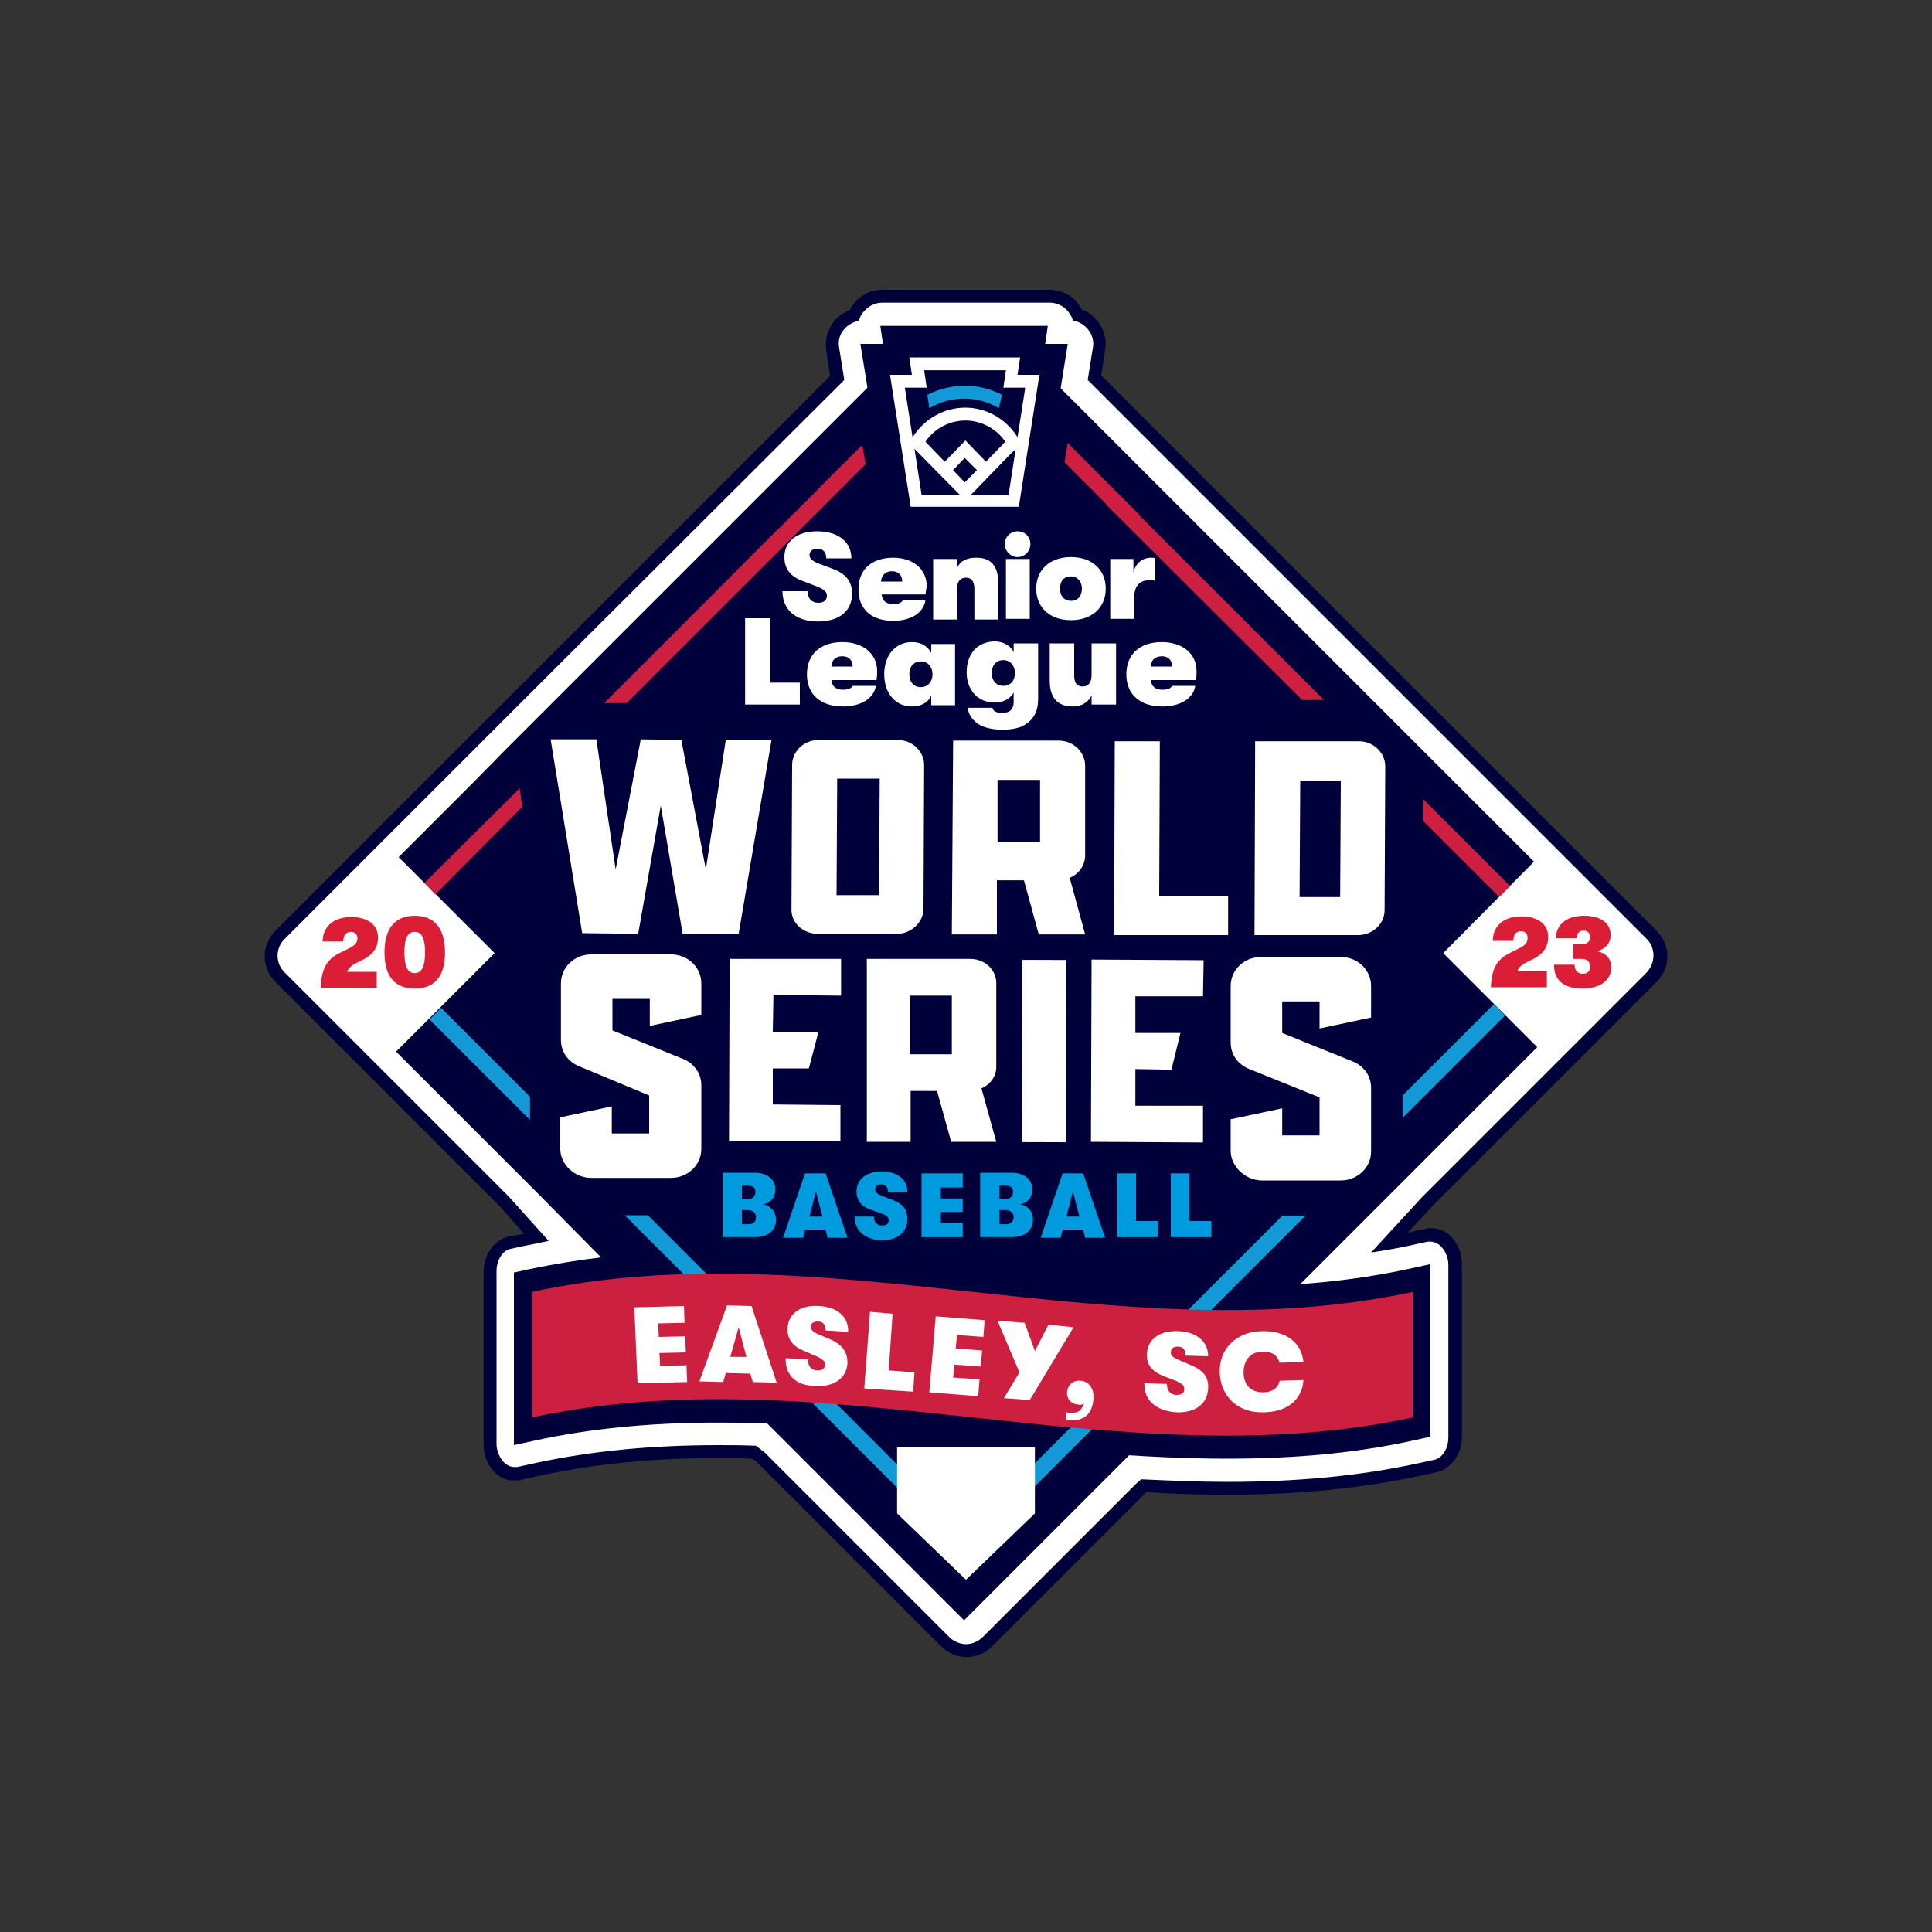 <?xml version="1.0" encoding="UTF-8"?> <!-- Generator: Adobe Illustrator 27.1.1, SVG Export Plug-In . SVG Version: 6.00 Build 0) --> <svg xmlns="http://www.w3.org/2000/svg" xmlns:xlink="http://www.w3.org/1999/xlink" version="1.1" id="Layer_1" x="0px" y="0px" viewBox="0 0 300 300" style="enable-background:new 0 0 300 300;" xml:space="preserve"><rect x="0" y="0" width="300" height="300" fill="#333333" stroke="none"/> <style type="text/css"> .st0{fill:#FFFFFF;} .st1{fill:#00013A;} .st2{fill:#CD1F40;} .st3{fill:#139AD6;} .st4{fill:#DB1E36;} .st5{fill:#009ADE;} </style> <g> <path class="st0" d="M209.7,198.1"></path> <g> <path class="st0" d="M150,256.3c-1.2,0-2.4-0.5-3.3-1.4l-28.5-28.5l-1.1-0.9c-2.1-0.1-3.9-0.1-5.6-0.1c-10.2,0-19.3,0.9-27.8,2.7 l-3.2,0.7c-0.2,0-0.4,0.1-0.6,0.1c-0.9,0-1.8-0.4-2.5-1.2c-0.8-0.9-1.2-2.1-1.2-3.4v-26.8c0-2.2,1.3-4.1,3.1-4.5l2.3-0.5 c0.6-0.1,1.2-0.3,1.8-0.4l-5.1-5.6l-34.8-34.8c-0.9-0.9-1.4-2.1-1.4-3.3c0-1.2,0.5-2.4,1.4-3.3L130,58.7l-0.7-4.5 c-0.2-1.3,0.2-2.7,1.1-3.8c0.6-0.7,1.4-1.2,2.3-1.5c0.2-0.5,0.5-0.9,0.8-1.3c0.9-1,2.2-1.6,3.5-1.6h26c1.4,0,2.7,0.6,3.5,1.6 c0.3,0.4,0.6,0.9,0.8,1.3c0.9,0.2,1.7,0.8,2.3,1.5c0.9,1,1.3,2.4,1.1,3.8l-0.7,4.5l86.5,86.5c0.9,0.9,1.4,2.1,1.4,3.3 c0,1.2-0.5,2.4-1.4,3.3l-34.9,34.9l-5.9,6.4c0.9-0.2,1.8-0.3,2.6-0.5l3.2-0.7c0.2,0,0.4-0.1,0.6-0.1c0.9,0,1.8,0.4,2.5,1.2 c0.8,0.9,1.2,2.1,1.2,3.4v26.8c0,2.2-1.3,4.1-3.1,4.5l-2.3,0.5c-9.2,2-19,2.9-30,2.9c-3.9,0-8.2-0.1-13-0.4l-0.4,0.4l-23.8,23.8 C152.4,255.8,151.2,256.3,150,256.3z"></path> <path class="st1" d="M163,47c1.1,0,2.1,0.5,2.8,1.3c0.4,0.5,0.7,1,0.8,1.5c0.9,0.1,1.7,0.6,2.3,1.3c0.7,0.8,1,1.9,0.8,2.9l-0.8,5 l47.9,47.9l15.4,15.4l23.5,23.5c1.4,1.4,1.4,3.7,0,5.2l-34.9,34.9l-7.9,8.6c1.9-0.3,3.7-0.6,5.6-1l3.2-0.7c0.1,0,0.3,0,0.4,0 c0.6,0,1.3,0.3,1.8,0.9c0.6,0.7,1,1.7,1,2.7v26.8c0,1.8-1,3.3-2.3,3.5l-2.3,0.5c-9.2,2-18.9,2.9-29.8,2.9c-4.4,0-8.9-0.2-13.3-0.4 l-0.8,0.7l-23.8,23.8c-0.7,0.7-1.7,1.1-2.6,1.1c-0.9,0-1.9-0.4-2.6-1.1l-28.6-28.6l-1.4-1.1c-2-0.1-4-0.1-5.9-0.1 c-10.3,0-19.5,0.9-28,2.7l-3.2,0.7c-0.1,0-0.3,0-0.4,0c-0.6,0-1.3-0.3-1.8-0.9c-0.6-0.7-1-1.7-1-2.7v-26.8c0-1.8,1-3.3,2.3-3.5 l2.3-0.5c1.2-0.2,2.3-0.5,3.5-0.7l-6.2-6.9L44.2,151c-0.7-0.7-1.1-1.6-1.1-2.6c0-1,0.4-1.9,1.1-2.6l25.2-25.2l14.2-14.2L131.1,59 l-0.8-5c-0.2-1.1,0.1-2.1,0.8-2.9c0.6-0.7,1.4-1.1,2.3-1.3c0.1-0.6,0.4-1.1,0.8-1.5c0.7-0.8,1.7-1.3,2.8-1.3H163 M163,45h-26 c-1.7,0-3.2,0.7-4.3,2c-0.3,0.4-0.6,0.8-0.8,1.2c-0.9,0.3-1.7,0.9-2.3,1.6c-1.1,1.3-1.5,2.9-1.3,4.6l0.6,4l-46.8,46.8L68,119.3 l-25.2,25.2c-1.1,1.1-1.7,2.5-1.7,4c0,1.5,0.6,2.9,1.7,4l34.8,34.8l3.8,4.3c0,0-0.1,0-0.1,0L79,192c-2.2,0.5-3.9,2.8-3.9,5.5v26.8 c0,1.5,0.5,3,1.5,4.1c0.9,1,2,1.5,3.3,1.5c0.3,0,0.6,0,0.9-0.1l3.2-0.7c8.4-1.8,17.5-2.7,27.6-2.7c1.6,0,3.2,0,5.2,0.1l0.8,0.6 l28.5,28.5c1.1,1.1,2.5,1.7,4,1.7c1.5,0,2.9-0.6,4-1.7l23.8-23.8l0.1-0.1c4.6,0.3,8.7,0.4,12.6,0.4c11,0,20.9-1,30.2-3l2.3-0.5 c2.2-0.5,3.9-2.8,3.9-5.5v-26.8c0-1.5-0.5-3-1.5-4.1c-0.9-1-2-1.5-3.3-1.5c-0.3,0-0.6,0-0.8,0.1l-2.8,0.6l3.8-4.1l34.8-34.8 c1.1-1.1,1.7-2.5,1.7-4c0-1.5-0.6-2.9-1.7-4l-23.5-23.5l-15.4-15.4L171,58.3l0.6-4c0.3-1.6-0.2-3.3-1.3-4.6 c-0.6-0.7-1.4-1.3-2.3-1.6c-0.2-0.4-0.5-0.8-0.8-1.2C166.2,45.7,164.6,45,163,45L163,45z"></path> </g> <path class="st1" d="M83.7,185.5l-22.2-22.2L76.8,148l-14.9-14.9l11.2-11.2l5.7-5.8l6-6l49.9-49.9l-1.1-6.8l3.5,0l-0.4-2.8h26 l-0.4,2.8l3.5,0l-1.1,6.9l50.3,50.3l13.3,13.3l9.9,9.9L224.1,148l14.6,14.6l-24.1,24.1c-7.1,7.1,0,0-7.1,7.1l-57.8,57.8l-58-58 L83.7,185.5z"></path> <path class="st1" d="M190.5,226.5c-13.3,0-26.7-1.4-39.7-2.8c-12.9-1.4-26.2-2.8-39.3-2.8c-10.4,0-19.8,0.9-28.5,2.8l-3.2,0.7 v-26.8l2.3-0.5c9-1.9,18.6-2.9,29.3-2.9c13.3,0,26.7,1.4,39.7,2.8c12.9,1.4,26.2,2.8,39.3,2.8c10.4,0,19.8-0.9,28.5-2.8l3.2-0.7 v26.8l-2.3,0.5C210.9,225.6,201.3,226.5,190.5,226.5"></path> <polygon class="st2" points="116.8,89.6 120.9,85.6 120.9,82.1 113.4,89.6 "></polygon> <polygon class="st2" points="67.6,138.9 81.1,125.3 80.7,122.4 65.9,137.1 "></polygon> <polygon class="st2" points="234.5,137.6 221,124.1 221,127.5 232.8,139.3 "></polygon> <polygon class="st2" points="96.7,109.8 131.2,75.3 131.2,71.8 93.3,109.7 "></polygon> <polygon class="st2" points="171.4,74.5 205.6,108.7 202.2,108.7 171.8,78.4 "></polygon> <path class="st2" d="M165.3,71.8l7.8,7.8h1.8c0.7,0,1.4,0.1,2.1,0.4l-11.2-11.2L165.3,71.8z"></path> <polygon class="st2" points="130.5,76 134.4,72.1 134.4,72 133.9,69.1 127,76 "></polygon> <path class="st3" d="M82.6,170.6l-14.1-14.1l-1.8,1.8l19.3,19.3l0.1,0C83.9,175.8,82.6,173.3,82.6,170.6"></path> <path class="st3" d="M232,155.9l-16.5,16.5c0.5,0.7,0.9,1.5,1.1,2.4l17.1-17.1L232,155.9z"></path> <path class="st3" d="M201.1,186.8L149.9,238l-51.2-51.2c-0.9,0.3-1.6,0.8-2.7,0.9l53.9,53.9l54.3-54.3L201.1,186.8z"></path> <rect x="82.3" y="167.8" class="st1" width="4.7" height="10.4"></rect> <rect x="96.8" y="181.2" transform="matrix(-1.836970e-16 1 -1 -1.836970e-16 285.48 87.211)" class="st1" width="4.7" height="10.4"></rect> <rect x="96.1" y="106.3" transform="matrix(-1.836970e-16 1 -1 -1.836970e-16 210.028 13.077)" class="st1" width="4.7" height="10.4"></rect> <rect x="199.7" y="106.3" transform="matrix(-1.836970e-16 1 -1 -1.836970e-16 313.621 -90.516)" class="st1" width="4.7" height="10.4"></rect> <rect x="198.1" y="181.6" transform="matrix(-1.836970e-16 1 -1 -1.836970e-16 386.769 -13.148)" class="st1" width="3.8" height="10.4"></rect> <rect x="213.1" y="167.8" class="st1" width="4.7" height="8.5"></rect> <path class="st2" d="M219.4,220.1c-45.6,9.8-91.2-9.8-136.8,0v-19.5c45.6-9.8,91.2,9.8,136.8,0 C219.4,207.1,219.4,213.6,219.4,220.1"></path> <g> <path class="st0" d="M98.5,203l7.7-0.2l0.1,2.6l-4.1,0.1l0.1,2.1l4.1-0.1l0.1,2.5l-4.1,0.1l0.1,2l4.1-0.1l0.1,2.6l-7.7,0.2 L98.5,203z"></path> <path class="st0" d="M116.5,213.3l-3.8-0.1l-0.4,1.4l-3.7-0.1l4.3-11.8l3.8,0.1l3.9,11.9l-3.7-0.1L116.5,213.3z M115.9,210.7 l-1.2-4.6l-1.3,4.6L115.9,210.7z"></path> <path class="st0" d="M122,210.9l3.5,0.2c-0.1,1,0.5,1.7,1.4,1.7c0.8,0,1.2-0.3,1.2-0.9c0-0.5-0.3-0.8-1.1-1.2l-2.3-1 c-1.7-0.7-2.5-1.9-2.4-3.5c0.1-2.2,2-3.6,4.8-3.4c2.9,0.1,4.7,1.7,4.6,4l-3.5-0.2c0-0.9-0.4-1.4-1.2-1.4c-0.7,0-1.1,0.3-1.1,0.8 c0,0.5,0.3,0.8,1.2,1.2l2.1,0.9c1.7,0.8,2.4,2,2.4,3.5c-0.1,2.4-2.1,3.8-5,3.6C123.7,215.2,121.9,213.6,122,210.9z"></path> <path class="st0" d="M135.1,203.7l3.5,0.3l-0.6,8.8l4,0.3l-0.2,3l-7.6-0.5L135.1,203.7z"></path> <path class="st0" d="M145.3,204.4l7.6,0.6l-0.2,2.6l-4.1-0.3l-0.2,2.1l4.1,0.3l-0.2,2.5l-4.1-0.3l-0.2,2l4.1,0.3l-0.2,2.6 l-7.6-0.6L145.3,204.4z"></path> <path class="st0" d="M166.7,206.1l-6.8,11.3l-4-0.3l2.4-4l-3.4-8l4.2,0.3l1.6,4.4l2.1-4.1L166.7,206.1z"></path> <path class="st0" d="M165.5,220.5l0.1-1.2c0.3,0.1,0.5,0.1,0.7,0.1c0.6,0,1.1-0.1,1.4-0.4c0.3-0.3,0.5-0.7,0.6-1.1 c-0.2,0.2-0.5,0.3-0.9,0.2c-1.2-0.1-1.8-1-1.7-2c0.1-1,0.9-1.8,2.1-1.7c1.2,0.1,2.1,1.1,2,2.8c-0.2,2.4-1.5,3.5-3.7,3.3 C165.9,220.6,165.7,220.6,165.5,220.5z"></path> <path class="st0" d="M177.7,214.8l3.5,0.1c0,1,0.5,1.7,1.5,1.7c0.8,0,1.2-0.3,1.2-0.9c0-0.5-0.3-0.8-1.1-1.2l-2.3-0.9 c-1.7-0.7-2.5-1.8-2.4-3.4c0.1-2.2,1.9-3.6,4.8-3.5c2.9,0.1,4.7,1.6,4.7,3.9l-3.5-0.1c0-0.9-0.4-1.4-1.2-1.4 c-0.7,0-1.1,0.3-1.1,0.9c0,0.5,0.3,0.8,1.3,1.2l2.1,0.9c1.8,0.8,2.5,1.9,2.4,3.5c-0.1,2.4-2,3.8-4.9,3.7 C179.5,219.1,177.6,217.4,177.7,214.8z"></path> <path class="st0" d="M189.4,213.1c-0.1-3.7,2.6-6.3,6.5-6.4c3.7-0.1,6.2,1.7,6.5,4.8l-3.7,0.1c-0.3-1.1-1.2-1.8-2.7-1.7 c-1.8,0-2.9,1.3-2.9,3.2c0,1.9,1.1,3.1,3,3.1c1.5,0,2.4-0.7,2.6-1.8l3.7-0.1c-0.2,3.1-2.6,5-6.3,5 C192.2,219.4,189.5,216.8,189.4,213.1z"></path> </g> <g id="red_00000182524430048631268290000016321002596190918834_"> <g> <path class="st4" d="M234.4,148l1.8-0.9c0.7-0.4,1-0.8,1-1.5c0-0.6-0.4-1-1-1c-0.8,0-1.2,0.5-1.2,1.5h-3.2c0-2.3,1.7-3.8,4.4-3.8 c2.6,0,4.2,1.2,4.2,3.2c0,1.5-0.7,2.5-2.1,3.3l-1.6,0.8c-0.6,0.4-0.9,0.7-1.1,1.2h4.6v2.5h-8.7C231.6,150.5,232.4,149,234.4,148"></path> <path class="st4" d="M241.3,149.8h3.2c0,0.9,0.5,1.4,1.3,1.4c0.7,0,1.1-0.4,1.1-1.1c0-0.8-0.5-1.2-1.3-1.2h-1.3v-2.3h1.3 c0.9,0,1.3-0.4,1.3-1.1c0-0.6-0.4-1-1-1c-0.7,0-1.1,0.5-1.1,1.2h-3.2c0-2.1,1.6-3.5,4.4-3.5c2.5,0,4.1,1.1,4.1,3 c0,1.2-0.7,2.1-2.1,2.5c1.4,0.3,2.2,1.2,2.2,2.5c0,2-1.7,3.3-4.5,3.3C242.8,153.5,241.3,152.2,241.3,149.8"></path> </g> <g> <path class="st4" d="M52.7,148l1.8-0.9c0.7-0.4,1-0.8,1-1.4c0-0.6-0.4-1-1-1c-0.8,0-1.2,0.6-1.2,1.5h-3.2c0-2.3,1.7-3.8,4.4-3.8 c2.6,0,4.2,1.2,4.2,3.2c0,1.5-0.7,2.5-2.1,3.3l-1.6,0.8c-0.6,0.4-0.9,0.7-1.1,1.2h4.6v2.5h-8.7C49.9,150.5,50.7,149,52.7,148"></path> <path class="st4" d="M59.7,147.9c0-3.7,1.6-5.7,4.7-5.7c3.1,0,4.7,2,4.7,5.7c0,3.7-1.6,5.6-4.7,5.6 C61.3,153.5,59.7,151.6,59.7,147.9 M66,147.9c0-2.2-0.5-3.2-1.6-3.2c-1.1,0-1.6,1-1.6,3.2c0,2.2,0.5,3.2,1.6,3.2 C65.5,151.1,66,150.1,66,147.9"></path> </g> </g> <polygon class="st0" points="160.7,235 160.7,224.7 139.3,224.7 139.3,235 150,245.3 "></polygon> <path class="st0" d="M191.1,178.7l0-4.9l8-1.7l0,4.2l5.8,0l0-5.9l-10.9-4.4c-1.8-0.7-2.9-2.3-2.9-4.1l0-8.8c0-2.5,2.1-4.5,4.7-4.5 l12.4,0c2.6,0,4.7,2,4.7,4.5l0,4.9l-8,1.7l0-4.2l-5.8,0l0,4.9l10.9,4.4c1.8,0.7,2.9,2.3,2.9,4.1l0,9.9c0,2.5-2.1,4.5-4.7,4.5 l-12.4,0C193.3,183.2,191.1,181.1,191.1,178.7"></path> <path class="st0" d="M87,178.4l0-4.9l8-1.7l0,4.2l5.8,0l0-5.9L90,165.6c-1.8-0.7-2.9-2.3-2.9-4.1l0-8.8c0-2.5,2.1-4.5,4.7-4.5 l12.4,0c2.6,0,4.7,2,4.7,4.5l0,4.9l-8,1.7l0-4.2l-5.8,0l0,4.9l10.9,4.4c1.8,0.7,2.9,2.3,2.9,4.1l0,9.9c0,2.5-2.1,4.5-4.7,4.5 l-12.4,0C89.2,182.9,87,180.8,87,178.4"></path> <polygon class="st0" points="169.5,149 186.9,149.1 186.8,154.7 176.3,154.7 176.3,160.4 183.3,160.4 181.9,166.1 176.3,166 176.3,171.7 186.8,171.7 186.8,177.4 169.4,177.3 "></polygon> <rect x="147.9" y="159.8" transform="matrix(3.014503e-03 -1 1 3.014503e-03 -1.563 324.764)" class="st0" width="28.3" height="6.8"></rect> <path class="st0" d="M134.6,148.9l16.1,0c2.2,0,4,1.7,4,3.7l0,13.1c0,1.4-0.9,2.7-2.3,3.3l2.3,8.3l-7,0l-2.2-7.9l-4.1,0l0,7.9 l-6.8,0L134.6,148.9z M147.8,163.7l0-9.1l-6.5,0l0,9.1L147.8,163.7z"></path> <polygon class="st0" points="113.3,148.9 130.6,148.9 130.6,154.6 120.1,154.5 120,160.2 127.1,160.2 125.6,165.9 120,165.9 120,171.5 130.5,171.6 130.5,177.2 113.2,177.2 "></polygon> <path class="st0" d="M194.9,115.1l16.1,0c2.3,0,4.1,1.8,4.1,3.9l-0.1,22.3c0,2.2-1.9,3.9-4.1,3.9l-16.1,0L194.9,115.1z M208.1,139.3l0.1-18.1l-6.3,0l-0.1,18.1L208.1,139.3z"></path> <polygon class="st0" points="173.1,115.1 180.1,115.1 180,139.2 190.7,139.2 190.7,145.2 173,145.2 "></polygon> <path class="st0" d="M148,115l16.4,0c2.3,0,4.1,1.8,4.1,3.9l0,13.9c0,1.5-0.9,2.9-2.4,3.5l2.4,8.8l-7.2,0l-2.3-8.4l-4.2,0l0,8.4 l-7,0L148,115z M161.5,130.7l0-9.6l-6.6,0l0,9.6L161.5,130.7z"></path> <path class="st0" d="M122.9,141.1l0.1-22.3c0-2.2,1.9-3.9,4.1-3.9l12.3,0c2.3,0,4.1,1.8,4.1,3.9l-0.1,22.3c0,2.1-1.9,3.9-4.1,3.9 l-12.3,0C124.7,145,122.8,143.3,122.9,141.1 M136.5,139l0.1-18.1l-6.6,0l-0.1,18.1L136.5,139z"></path> <polygon class="st0" points="85.5,114.8 92.6,114.8 95.6,135 99.5,114.8 105.8,114.9 109.6,135 112.7,114.9 119.8,114.9 114.7,145 106,145 102.6,125.1 99.1,145 90.4,144.9 "></polygon> <g> <path class="st5" d="M120.5,189.4c0,1.7-1.3,2.7-3.2,2.7h-5v-10h4.9c1.9,0,3.2,1,3.2,2.6c0,1.3-0.8,2.1-1.9,2.3 C119.6,187.2,120.5,188.1,120.5,189.4z M115.2,184.1v2.1h0.9c0.7,0,1.2-0.4,1.2-1.1c0-0.7-0.4-1-1.2-1H115.2z M117.4,189 c0-0.6-0.5-1.1-1.2-1.1h-1v2.2h1C117,190.1,117.4,189.7,117.4,189z"></path> <path class="st5" d="M128.2,191H125l-0.3,1.2h-3.1l3.4-10h3.2l3.4,10h-3.1L128.2,191z M127.7,188.9l-1-3.9l-1,3.9H127.7z"></path> <path class="st5" d="M132.7,188.9h3c0,0.9,0.5,1.4,1.3,1.4c0.6,0,1-0.3,1-0.8c0-0.5-0.3-0.7-0.9-1l-2-0.7 c-1.4-0.5-2.1-1.5-2.1-2.8c0-1.8,1.5-3.1,3.9-3.1c2.4,0,4,1.2,4,3.2h-3c0-0.7-0.4-1.2-1.1-1.2c-0.6,0-0.9,0.3-0.9,0.8 c0,0.4,0.3,0.7,1.1,1l1.8,0.7c1.5,0.6,2.1,1.5,2.1,2.9c0,2-1.5,3.3-4,3.3C134.3,192.5,132.7,191.1,132.7,188.9z"></path> <path class="st5" d="M143.1,182.2h6.4v2.2h-3.4v1.7h3.4v2.1h-3.4v1.7h3.4v2.2h-6.4V182.2z"></path> <path class="st5" d="M160.4,189.4c0,1.7-1.3,2.7-3.2,2.7h-5v-10h4.9c1.9,0,3.2,1,3.2,2.6c0,1.3-0.8,2.1-1.9,2.3 C159.6,187.2,160.4,188.1,160.4,189.4z M155.2,184.1v2.1h0.9c0.7,0,1.2-0.4,1.2-1.1c0-0.7-0.4-1-1.2-1H155.2z M157.4,189 c0-0.6-0.5-1.1-1.2-1.1h-1v2.2h1C156.9,190.1,157.4,189.7,157.4,189z"></path> <path class="st5" d="M168.2,191H165l-0.3,1.2h-3.1l3.4-10h3.2l3.4,10h-3.1L168.2,191z M167.6,188.9l-1-3.9l-1,3.9H167.6z"></path> <path class="st5" d="M173.4,182.2h3v7.4h3.4v2.5h-6.3V182.2z"></path> <path class="st5" d="M181.7,182.2h3v7.4h3.4v2.5h-6.3V182.2z"></path> </g> <path class="st3" d="M155.6,61.3c-1.8-0.9-3.7-1.4-5.8-1.4c-2,0-4,0.5-5.8,1.4l0.3,2.1c1.7-1,3.5-1.5,5.4-1.5 c1.9,0,3.8,0.5,5.4,1.5L155.6,61.3z"></path> <path class="st0" d="M157,70.4L157,70.4l0.7-0.6l-1.1,7.1h-5.9L157,70.4z M141.7,67.9l-1.2-7.7l3.4,0l-0.4-2.7h12.7l-0.4,2.7l3.4,0 l-1.2,7.7c-1.7-2.8-4.8-4.6-8.1-4.6C146.5,63.3,143.5,65.1,141.7,67.9 M156.1,68.6l-3,3.1l-3.1-3.2l-0.1-0.1l0,0l-3.2,3.3l-3-3.1 c1.4-2.1,3.8-3.3,6.2-3.3C152.3,65.3,154.7,66.5,156.1,68.6 M149.8,71.1l1.9,1.9l-1.9,1.9L148,73L149.8,71.1z M149,76.8h-5.9 l-1.1-7.1L149,76.8z M158,58.2l0.4-2.7h-17.2l0.4,2.7l-3.4,0l3.2,20.4l0,0.1h16.8l3.2-20.5L158,58.2z"></path> <g> <path class="st0" d="M121.5,91.8h3.9c0,1.1,0.6,1.8,1.7,1.8c0.8,0,1.3-0.4,1.3-1.1c0-0.6-0.4-0.9-1.2-1.3l-2.6-1 c-1.9-0.7-2.8-1.9-2.8-3.7c0-2.4,1.9-4,5.1-4c3.2,0,5.3,1.6,5.3,4.2h-3.9c0-1-0.5-1.5-1.4-1.5c-0.7,0-1.2,0.4-1.2,1 c0,0.5,0.4,0.9,1.4,1.3l2.4,0.9c2,0.8,2.8,2,2.8,3.8c0,2.7-2,4.3-5.3,4.3C123.6,96.5,121.5,94.7,121.5,91.8z"></path> <path class="st0" d="M143.7,92.3h-6.8c0.1,1,0.7,1.5,1.8,1.5c0.8,0,1.3-0.2,1.5-0.6h3.5c-0.3,2-2.3,3.2-5,3.2 c-3.3,0-5.4-1.7-5.4-4.9c0-3.1,2.1-4.9,5.4-4.9c3.1,0,5.2,1.8,5.2,4.4C143.8,91.5,143.8,91.8,143.7,92.3z M140.1,90.3 c0-1-0.6-1.6-1.6-1.6c-1,0-1.6,0.6-1.7,1.6H140.1z"></path> <path class="st0" d="M144.9,86.8h3.7v1.4c0.5-1.1,1.5-1.6,3-1.6c2.3,0,3.4,1.3,3.4,3.9v5.7h-3.7v-4.7c0-1.2-0.4-1.8-1.3-1.8 c-0.9,0-1.4,0.6-1.4,1.8v4.7h-3.7V86.8z"></path> <path class="st0" d="M156,84.5c0-1.1,0.9-2,2-2c1.2,0,2,0.9,2,2c0,1.1-0.9,2-2,2C156.9,86.5,156,85.5,156,84.5z M156.2,86.8h3.7 v9.3h-3.7V86.8z"></path> <path class="st0" d="M160.9,91.4c0-2.9,2.1-4.9,5.4-4.9c3.3,0,5.4,2,5.4,4.9s-2.1,4.9-5.4,4.9C163,96.3,160.9,94.3,160.9,91.4z M168,91.4c0-1.1-0.7-1.9-1.7-1.9c-1.1,0-1.7,0.7-1.7,1.9s0.7,1.9,1.7,1.9C167.3,93.3,168,92.6,168,91.4z"></path> <path class="st0" d="M172.3,86.8h3.7v2.1c0.3-1.4,1.4-2.3,2.7-2.3c0.3,0,0.5,0,0.7,0.1v3.5c-0.4-0.1-0.6-0.1-0.9-0.1 c-1.6,0-2.4,0.9-2.4,2.9v3.1h-3.7V86.8z"></path> <path class="st0" d="M115.6,96h4v10h4.6v3.4h-8.5V96z"></path> <path class="st0" d="M136.1,105.6h-7c0.1,1,0.7,1.5,1.8,1.5c0.8,0,1.3-0.2,1.5-0.6h3.6c-0.3,2-2.4,3.2-5.1,3.2 c-3.4,0-5.6-1.8-5.6-5c0-3.2,2.2-5,5.5-5c3.2,0,5.4,1.8,5.4,4.5C136.2,104.7,136.2,105,136.1,105.6z M132.4,103.5 c0-1-0.6-1.6-1.6-1.6c-1,0-1.7,0.6-1.7,1.6H132.4z"></path> <path class="st0" d="M137.3,104.7c0-2.9,1.7-5,4.3-5c1.5,0,2.5,0.7,3,1.7v-1.4h3.7v9.5h-3.7V108c-0.4,1-1.5,1.7-3,1.7 C139,109.7,137.3,107.6,137.3,104.7z M144.8,104.7c0-1.1-0.7-2-1.8-2c-1.1,0-1.8,0.8-1.8,2s0.7,2,1.8,2 C144.1,106.7,144.8,105.8,144.8,104.7z"></path> <path class="st0" d="M161.2,99.9v8.7c0,1.8-0.7,3.1-2,3.9c-0.9,0.6-2.2,0.8-3.5,0.8c-1.4,0-2.5-0.2-3.5-0.7 c-1.1-0.6-1.9-1.7-1.9-2.7h3.8c0.1,0.5,0.6,0.8,1.5,0.8c1,0,1.8-0.4,1.8-1.7v-1.5c-0.4,0.9-1.6,1.6-2.9,1.6c-2.7,0-4.4-2-4.4-4.7 c0-2.9,1.7-4.8,4.4-4.8c1.3,0,2.5,0.7,2.9,1.7v-1.4H161.2z M157.6,104.5c0-1.1-0.7-2-1.8-2c-1.1,0-1.8,0.8-1.8,2s0.7,2,1.8,2 C156.9,106.5,157.6,105.7,157.6,104.5z"></path> <path class="st0" d="M163,105.7v-5.8h3.8v5c0,1.1,0.4,1.7,1.3,1.7c0.9,0,1.4-0.6,1.4-1.8v-4.9h3.8v9.5h-3.8V108 c-0.5,1-1.5,1.7-2.9,1.7C164,109.7,163,108.1,163,105.7z"></path> <path class="st0" d="M185.7,105.6h-7c0.1,1,0.7,1.5,1.8,1.5c0.8,0,1.3-0.2,1.5-0.6h3.6c-0.3,2-2.4,3.2-5.1,3.2 c-3.4,0-5.6-1.8-5.6-5c0-3.2,2.2-5,5.5-5c3.2,0,5.4,1.8,5.4,4.5C185.8,104.7,185.8,105,185.7,105.6z M182,103.5 c0-1-0.6-1.6-1.6-1.6c-1,0-1.7,0.6-1.7,1.6H182z"></path> </g> </g> </svg> 